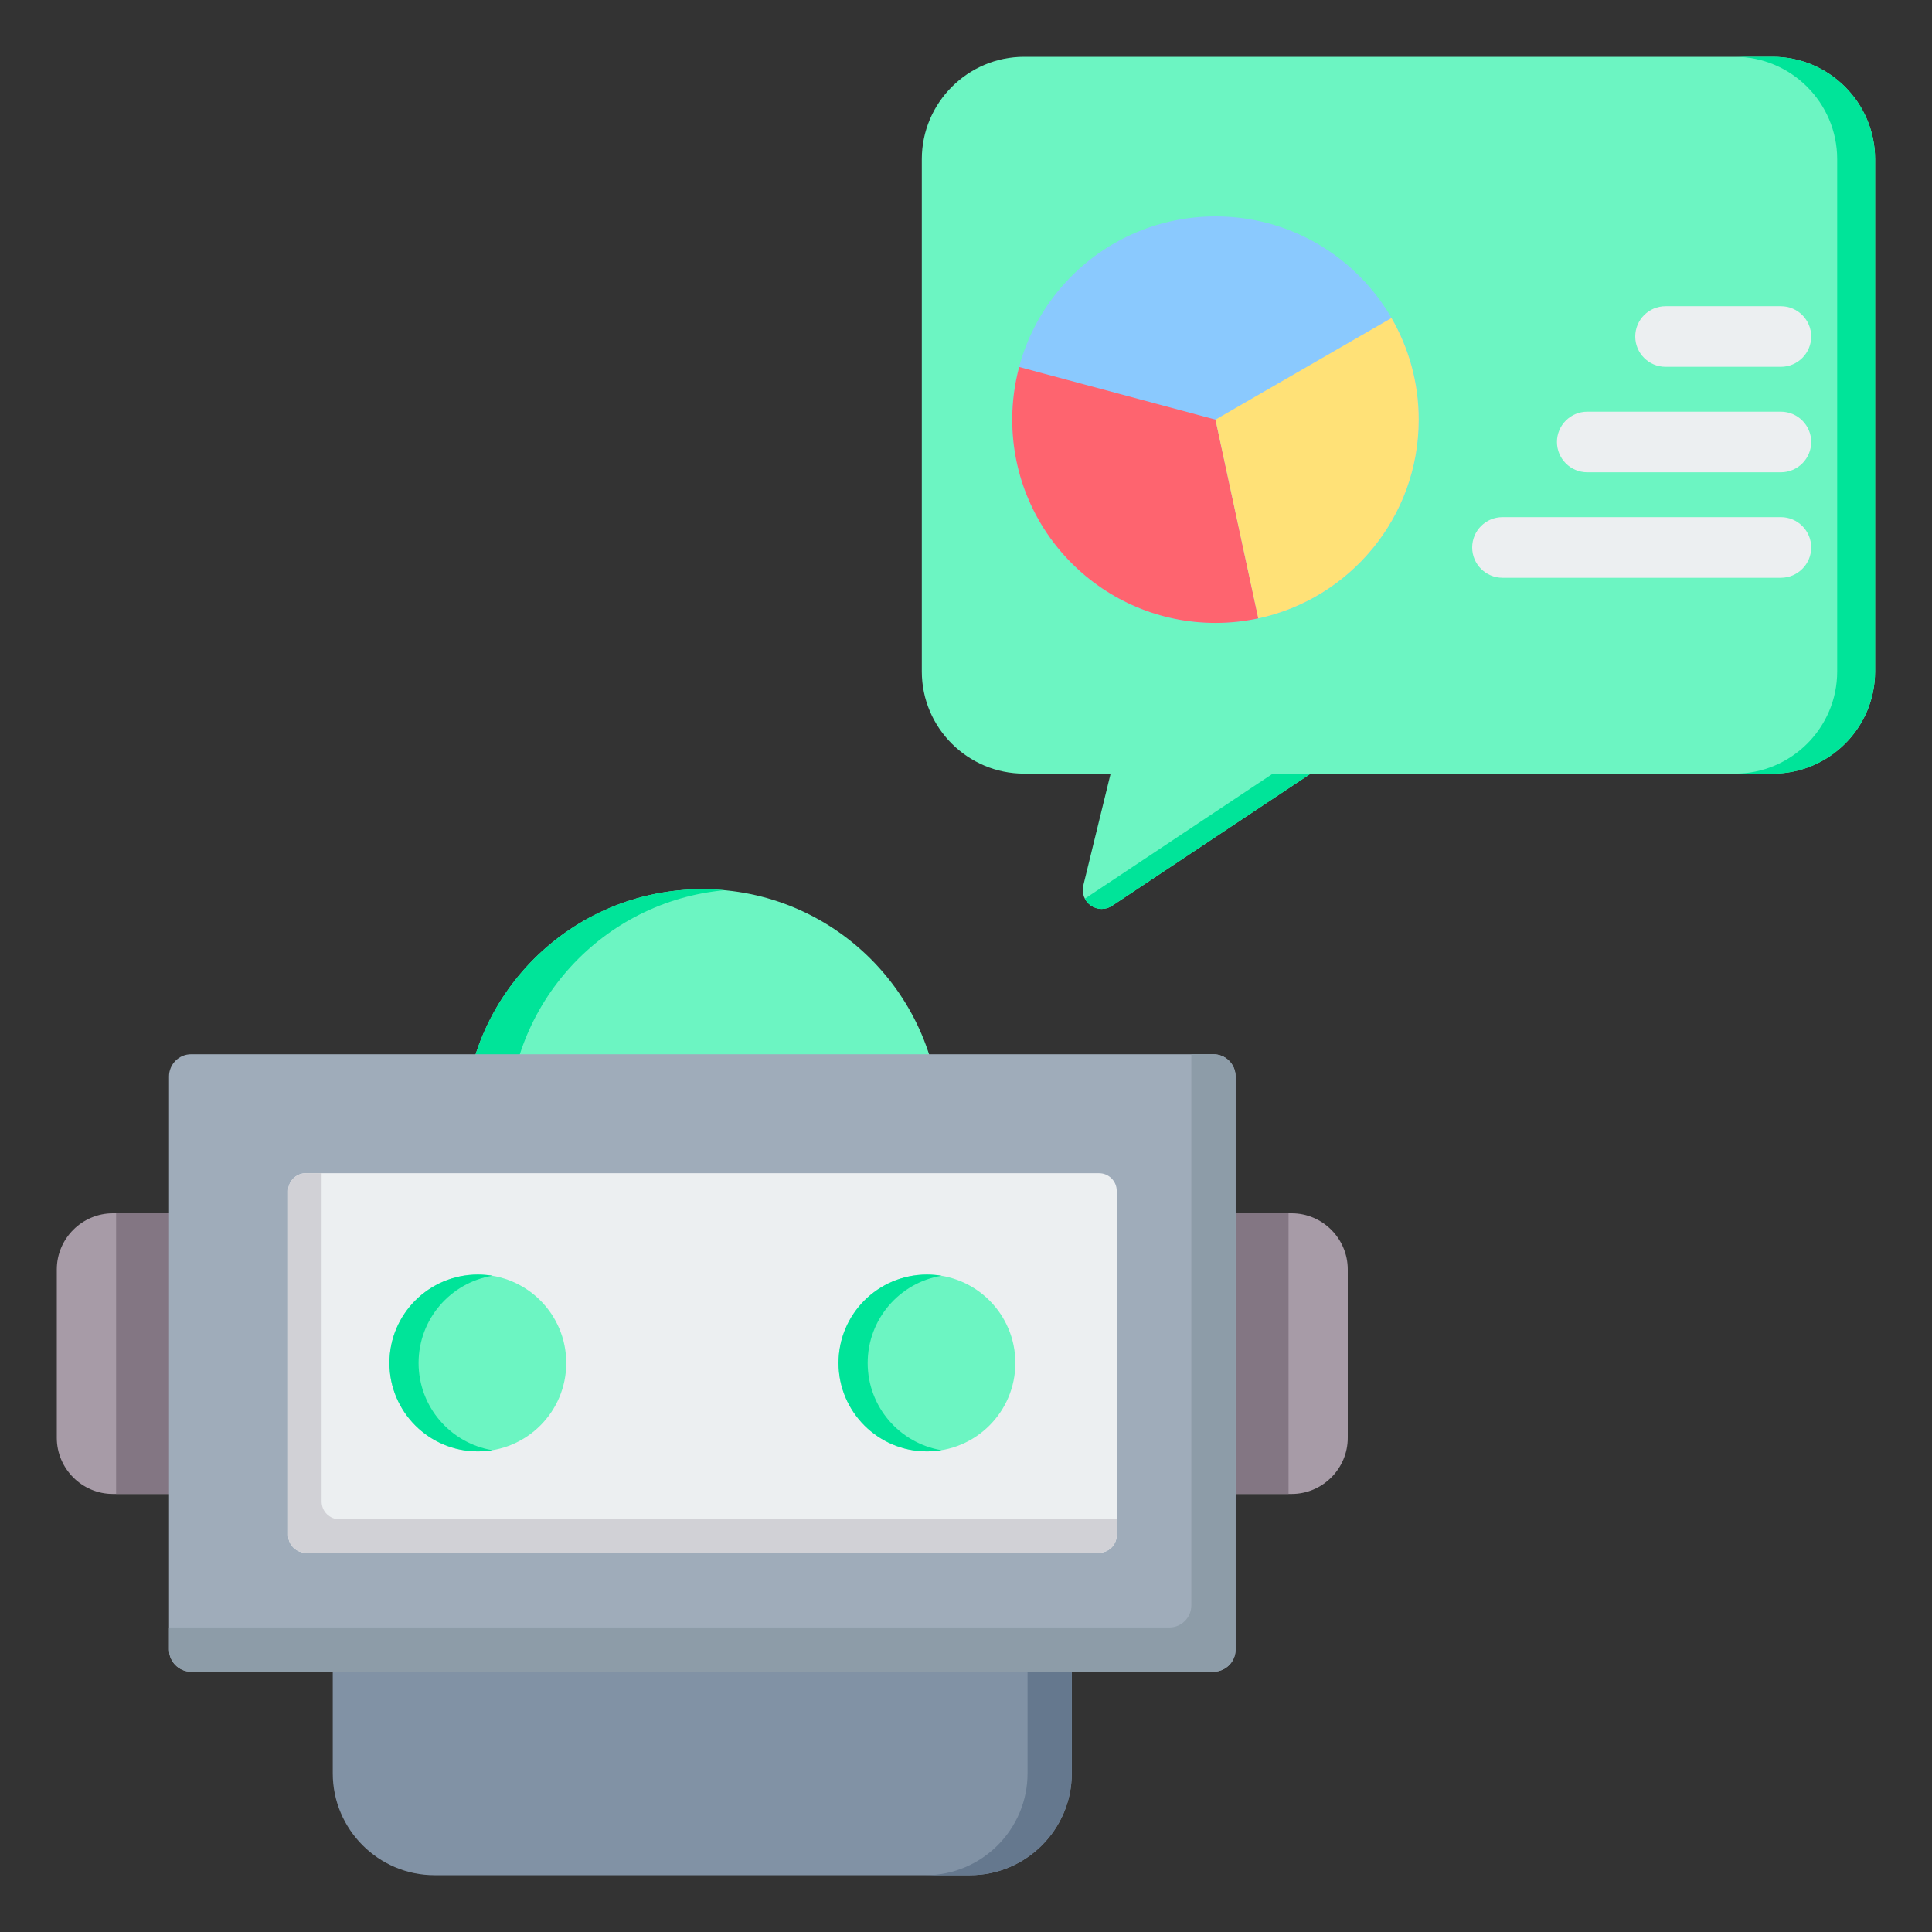 <svg width="55" height="55" viewBox="0 0 55 55" fill="none" xmlns="http://www.w3.org/2000/svg">
<rect x="0" y="0" width="55" height="55" fill="#333333" stroke="none"/>
<path fill-rule="evenodd" clip-rule="evenodd" d="M19.994 25.314C23.739 25.314 26.774 28.349 26.774 32.094C26.774 35.838 23.739 38.873 19.994 38.873C16.25 38.873 13.215 35.838 13.215 32.094C13.215 28.349 16.25 25.314 19.994 25.314Z" fill="#6CF5C2"/>
<path fill-rule="evenodd" clip-rule="evenodd" d="M19.994 25.314C20.207 25.314 20.417 25.324 20.624 25.343C17.175 25.661 14.473 28.561 14.473 32.094C14.473 35.626 17.175 38.526 20.624 38.844C20.417 38.863 20.207 38.873 19.994 38.873C16.25 38.873 13.215 35.838 13.215 32.094C13.215 28.349 16.25 25.314 19.994 25.314Z" fill="#00E499"/>
<path fill-rule="evenodd" clip-rule="evenodd" d="M30.512 44.608H9.473V50.486C9.473 52.08 10.776 53.383 12.369 53.383H27.616C29.209 53.383 30.512 52.08 30.512 50.486V44.608Z" fill="#8192A5"/>
<path fill-rule="evenodd" clip-rule="evenodd" d="M30.51 44.608H29.252V50.486C29.252 52.08 27.948 53.383 26.355 53.383H27.614C29.207 53.383 30.51 52.08 30.51 50.486V44.608Z" fill="#65788E"/>
<path fill-rule="evenodd" clip-rule="evenodd" d="M1.617 40.932C1.617 41.811 2.336 42.53 3.215 42.53H9.421V34.54H3.215C2.336 34.54 1.617 35.259 1.617 36.138V40.932Z" fill="#A79BA7"/>
<path fill-rule="evenodd" clip-rule="evenodd" d="M3.305 34.54H9.423V42.53H3.305V34.54Z" fill="#837683"/>
<path fill-rule="evenodd" clip-rule="evenodd" d="M31.785 34.54V42.53H36.77C37.649 42.53 38.368 41.811 38.368 40.932V36.138C38.368 35.259 37.649 34.54 36.77 34.54H31.785Z" fill="#A79BA7"/>
<path fill-rule="evenodd" clip-rule="evenodd" d="M31.785 34.54H36.682V42.53H31.785V34.54Z" fill="#837683"/>
<path fill-rule="evenodd" clip-rule="evenodd" d="M5.442 30.012H34.544C34.891 30.012 35.174 30.295 35.174 30.642V46.961C35.174 47.307 34.891 47.59 34.544 47.59H5.442C5.095 47.59 4.812 47.307 4.812 46.961V30.642C4.812 30.295 5.095 30.012 5.442 30.012Z" fill="#9FACBA"/>
<path fill-rule="evenodd" clip-rule="evenodd" d="M33.915 30.012H34.544C34.891 30.012 35.174 30.295 35.174 30.642V46.961C35.174 47.307 34.891 47.59 34.544 47.59H5.442C5.095 47.59 4.812 47.307 4.812 46.961V46.331H33.286C33.632 46.331 33.915 46.049 33.915 45.702V30.012Z" fill="#8D9CA8"/>
<path fill-rule="evenodd" clip-rule="evenodd" d="M8.203 33.903V43.7C8.203 43.977 8.429 44.203 8.707 44.203H31.287C31.565 44.203 31.791 43.977 31.791 43.7V33.903C31.791 33.625 31.565 33.399 31.287 33.399H8.707C8.429 33.399 8.203 33.625 8.203 33.903Z" fill="#ECEFF1"/>
<path fill-rule="evenodd" clip-rule="evenodd" d="M8.203 33.903V43.7C8.203 43.977 8.429 44.203 8.707 44.203H31.287C31.565 44.203 31.791 43.977 31.791 43.7V43.251H9.659C9.382 43.251 9.156 43.024 9.156 42.747V33.399H8.707C8.429 33.399 8.203 33.625 8.203 33.903Z" fill="#D1D1D6"/>
<path fill-rule="evenodd" clip-rule="evenodd" d="M13.603 36.284C14.993 36.284 16.12 37.411 16.12 38.801C16.12 40.191 14.993 41.318 13.603 41.318C12.213 41.318 11.086 40.191 11.086 38.801C11.086 37.411 12.213 36.284 13.603 36.284Z" fill="#6CF5C2"/>
<path fill-rule="evenodd" clip-rule="evenodd" d="M13.603 36.284C13.744 36.284 13.883 36.296 14.018 36.318C12.825 36.516 11.916 37.553 11.916 38.801C11.916 40.05 12.825 41.086 14.018 41.284C13.883 41.306 13.744 41.318 13.603 41.318C12.213 41.318 11.086 40.191 11.086 38.801C11.086 37.411 12.213 36.284 13.603 36.284Z" fill="#00E499"/>
<path fill-rule="evenodd" clip-rule="evenodd" d="M26.388 36.284C27.778 36.284 28.905 37.411 28.905 38.801C28.905 40.191 27.778 41.318 26.388 41.318C24.998 41.318 23.871 40.191 23.871 38.801C23.871 37.411 24.998 36.284 26.388 36.284Z" fill="#6CF5C2"/>
<path fill-rule="evenodd" clip-rule="evenodd" d="M26.388 36.284C26.529 36.284 26.668 36.296 26.803 36.318C25.61 36.516 24.701 37.553 24.701 38.801C24.701 40.05 25.61 41.086 26.803 41.284C26.668 41.306 26.529 41.318 26.388 41.318C24.998 41.318 23.871 40.191 23.871 38.801C23.871 37.411 24.998 36.284 26.388 36.284Z" fill="#00E499"/>
<path fill-rule="evenodd" clip-rule="evenodd" d="M53.38 19.116V4.53C53.38 2.926 52.072 1.617 50.468 1.617H29.154C27.551 1.617 26.242 2.926 26.242 4.53V19.116C26.242 20.72 27.551 22.024 29.154 22.024H31.617C31.617 22.024 31.165 23.873 30.839 25.208C30.786 25.424 30.871 25.65 31.053 25.777C31.235 25.905 31.476 25.908 31.661 25.785C33.601 24.494 37.313 22.024 37.313 22.024H50.468C52.072 22.024 53.38 20.72 53.38 19.116Z" fill="#6CF5C2"/>
<path fill-rule="evenodd" clip-rule="evenodd" d="M30.883 25.584L36.234 22.024H37.312L31.66 25.785C31.475 25.908 31.234 25.905 31.052 25.777C30.979 25.727 30.922 25.66 30.883 25.584ZM49.389 22.024C50.992 22.024 52.301 20.72 52.301 19.116V4.53C52.301 2.926 50.992 1.617 49.389 1.617H50.467C52.071 1.617 53.379 2.926 53.379 4.53V19.116C53.379 20.72 52.071 22.024 50.467 22.024H49.389Z" fill="#00E499"/>
<path fill-rule="evenodd" clip-rule="evenodd" d="M50.698 8.717C51.174 8.717 51.561 9.104 51.561 9.58C51.561 10.056 51.174 10.443 50.698 10.443H47.415C46.939 10.443 46.552 10.056 46.552 9.58C46.552 9.104 46.939 8.717 47.415 8.717H50.698ZM50.698 11.72C51.174 11.72 51.561 12.106 51.561 12.582C51.561 13.059 51.174 13.445 50.698 13.445H45.186C44.71 13.445 44.323 13.059 44.323 12.582C44.323 12.106 44.71 11.72 45.186 11.72H50.698ZM50.698 14.722C51.174 14.722 51.561 15.109 51.561 15.585C51.561 16.061 51.174 16.448 50.698 16.448H42.773C42.297 16.448 41.91 16.061 41.91 15.585C41.91 15.109 42.297 14.722 42.773 14.722H50.698Z" fill="#ECEFF1"/>
<path d="M34.603 17.733C37.798 17.733 40.389 15.142 40.389 11.946C40.389 8.751 37.798 6.16 34.603 6.16C31.407 6.16 28.816 8.751 28.816 11.946C28.816 15.142 31.407 17.733 34.603 17.733Z" fill="#8AC9FE"/>
<path fill-rule="evenodd" clip-rule="evenodd" d="M35.823 17.603C35.429 17.688 35.021 17.733 34.603 17.733C31.409 17.733 28.816 15.14 28.816 11.946C28.816 11.428 28.885 10.926 29.013 10.448L34.603 11.946L35.823 17.603Z" fill="#FE646F"/>
<path fill-rule="evenodd" clip-rule="evenodd" d="M39.613 9.053C40.105 9.905 40.388 10.893 40.388 11.946C40.388 14.722 38.43 17.043 35.821 17.604L34.602 11.946L39.613 9.053Z" fill="#FFE177"/>
</svg>
